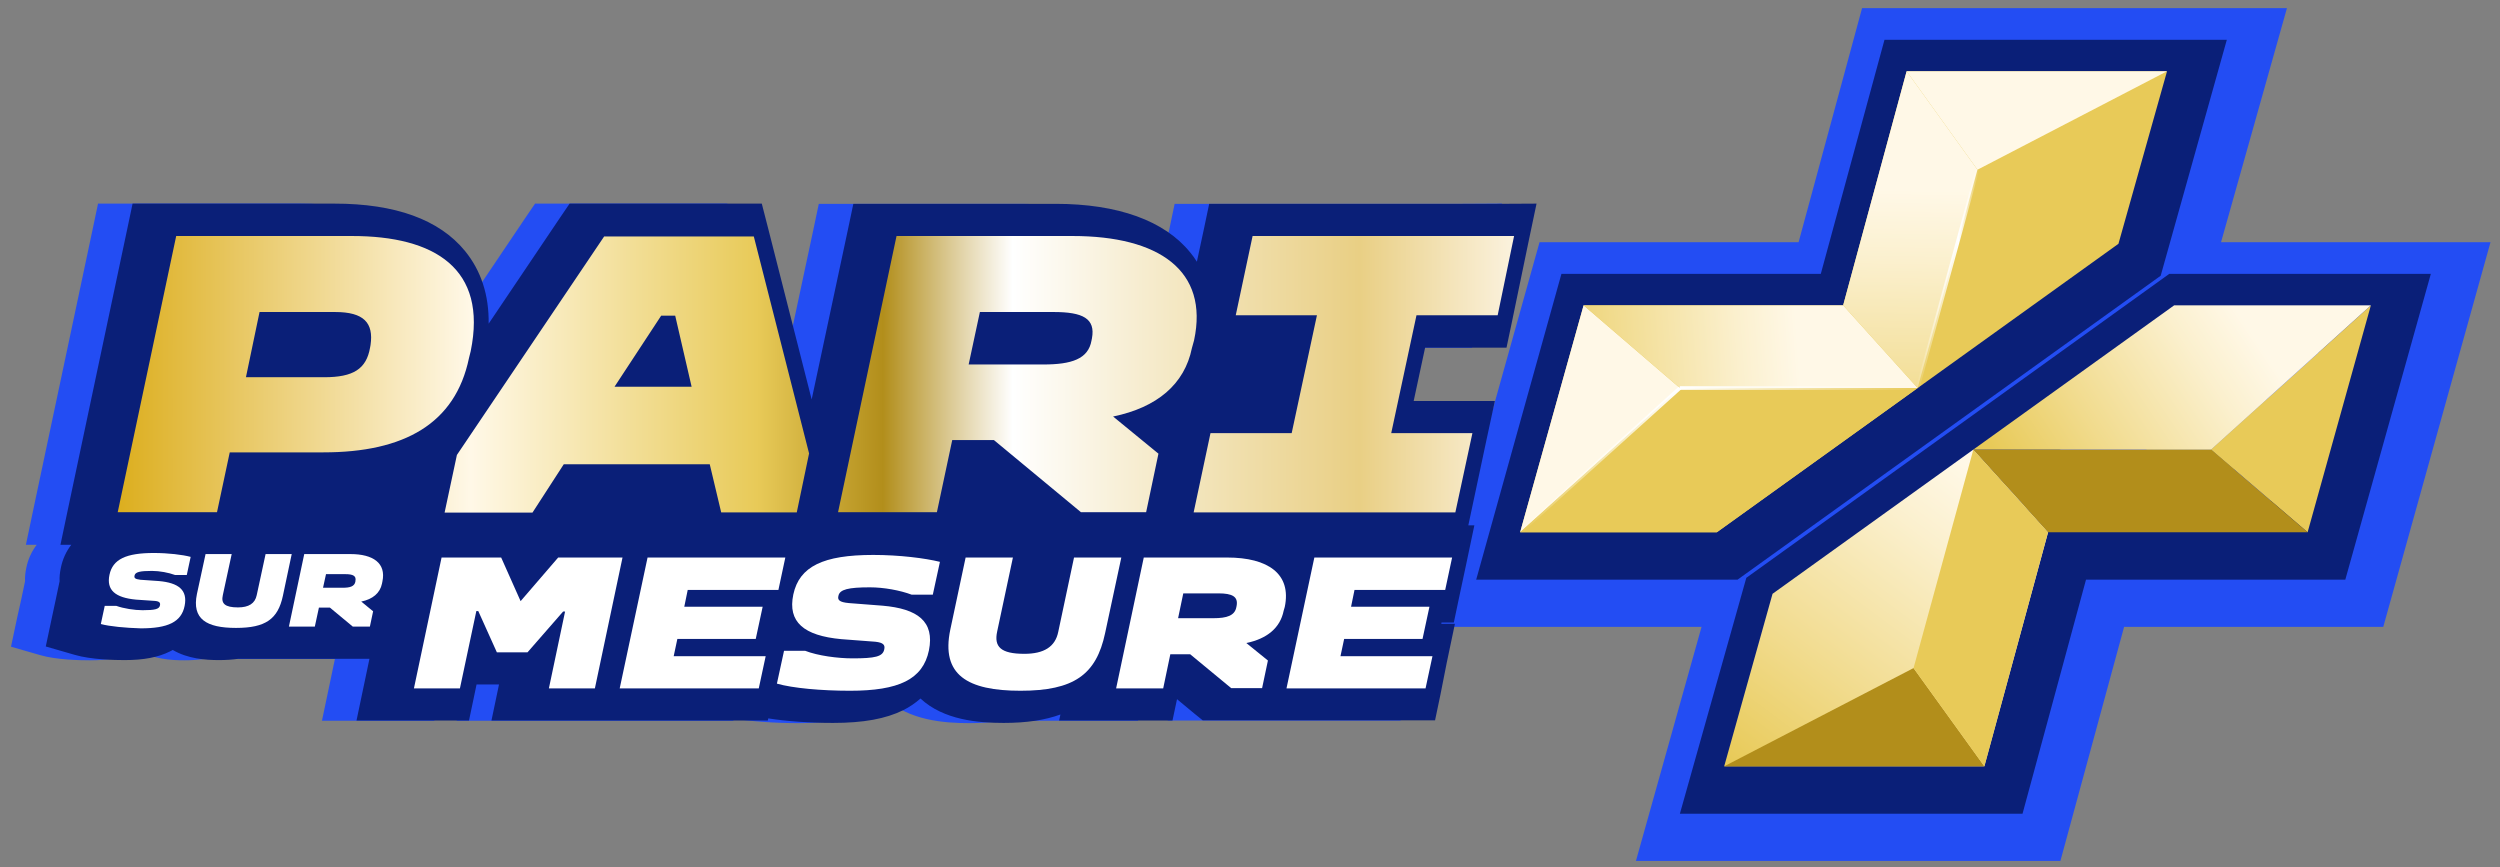 <?xml version="1.0" encoding="utf-8"?>
<!-- Generator: Adobe Illustrator 28.3.0, SVG Export Plug-In . SVG Version: 6.00 Build 0)  -->
<svg version="1.1" id="Calque_1" xmlns="http://www.w3.org/2000/svg" xmlns:xlink="http://www.w3.org/1999/xlink" x="0px" y="0px"
	 viewBox="0 0 1157.8 401.6" style="enable-background:new 0 0 1157.8 401.6;" xml:space="preserve">
<rect x="0" y="0" width="1157.8" height="401.6" fill="#808080" stroke="none"/>
<style type="text/css">
	.st0{display:none;}
	.st1{display:inline;}
	.st2{fill:none;stroke:#234DF3;stroke-width:73.049;}
	.st3{fill:none;stroke:#0A1F78;stroke-width:36.525;}
	.st4{fill:#CDA564;}
	.st5{fill:#FFFFFF;}
	.st6{fill:url(#SVGID_1_);}
	.st7{fill:url(#SVGID_00000003820593939301318280000009147458433470224057_);}
	.st8{fill:url(#SVGID_00000183935875508469898860000014394721446972295843_);}
	.st9{fill:url(#SVGID_00000132808456651690355710000012580604971387630515_);}
	.st10{fill:url(#SVGID_00000171699318869006283450000011122157364111436459_);}
	.st11{fill:url(#SVGID_00000002367788614420164660000011741980891019629456_);}
	
		.st12{fill:none;stroke:url(#SVGID_00000005958593039264396940000006353256891676242098_);stroke-width:1.685;stroke-miterlimit:10;}
	
		.st13{fill:none;stroke:url(#SVGID_00000115505100716043607260000009810059515550186167_);stroke-width:1.685;stroke-miterlimit:10;}
	
		.st14{fill:none;stroke:url(#SVGID_00000164513177007598184670000014043462586560641706_);stroke-width:1.685;stroke-miterlimit:10;}
	.st15{display:inline;fill:#234DF3;}
	.st16{display:inline;fill:#0A1F78;}
	.st17{fill:url(#SVGID_00000118376531588126146730000006369073575592009353_);}
	.st18{display:none;fill:#000F55;}
	.st19{fill:url(#SVGID_00000003811957696034397070000005433974350218524064_);}
	.st20{fill:url(#SVGID_00000074406934592928331820000000329359008628386492_);}
	.st21{fill:url(#SVGID_00000060710189193040251250000009309574432317795200_);}
	.st22{fill:url(#SVGID_00000118361694339616671500000007659349895857477249_);}
	.st23{fill:url(#SVGID_00000148653073265378484860000013043358338577134479_);}
	.st24{fill:url(#SVGID_00000073685082566931735130000010883310003193062285_);}
	
		.st25{fill:none;stroke:url(#SVGID_00000176729679410370165250000002489948254301177767_);stroke-width:1.685;stroke-miterlimit:10;}
	
		.st26{fill:none;stroke:url(#SVGID_00000078736465899618203420000007865487045778397875_);stroke-width:1.685;stroke-miterlimit:10;}
	
		.st27{fill:none;stroke:url(#SVGID_00000179613981311333383200000016551891194444694657_);stroke-width:1.685;stroke-miterlimit:10;}
	.st28{fill:url(#SVGID_00000160878873541570980950000007409105803704652696_);}
	.st29{fill:#E8CA58;}
	.st30{fill:#FFF8E7;}
	.st31{fill:url(#SVGID_00000047760258233697834940000011815652358927604631_);}
	.st32{fill:url(#SVGID_00000176739768278647949090000006486341857920487318_);}
	.st33{fill:url(#SVGID_00000046323490132729129780000001744210141623863452_);}
	.st34{fill:#B28E1B;}
	.st35{fill:url(#SVGID_00000123430711234975391870000012794990980166961583_);}
	
		.st36{fill:none;stroke:url(#SVGID_00000067953056400712385450000012283701055582865067_);stroke-width:1.685;stroke-miterlimit:10;}
	
		.st37{fill:none;stroke:url(#SVGID_00000126291109114053357450000010874931728311529095_);stroke-width:1.685;stroke-miterlimit:10;}
	
		.st38{fill:none;stroke:url(#SVGID_00000084525233456818320210000008487832596463785403_);stroke-width:1.685;stroke-miterlimit:10;}
	.st39{fill:#234DF3;}
	.st40{fill:#0A1F78;}
	.st41{fill:url(#SVGID_00000133507742478568774220000002335592336720479122_);}
	.st42{fill:none;stroke:#002DAA;stroke-width:36.525;}
	.st43{fill:url(#SVGID_00000049923778982147868040000011682991233888470947_);}
	.st44{fill:url(#SVGID_00000005965233272894159100000008852574829693927340_);}
	.st45{fill:url(#SVGID_00000085933416551733765000000007550163005962476688_);}
	.st46{fill:url(#SVGID_00000003097144537250819690000015596142453306420618_);}
	.st47{fill:url(#SVGID_00000091721407669762820630000010712309881908588193_);}
	.st48{fill:url(#SVGID_00000076566903956790665220000005733731282390874261_);}
	
		.st49{fill:none;stroke:url(#SVGID_00000013185977645119283590000009417640848659157638_);stroke-width:1.685;stroke-miterlimit:10;}
	
		.st50{fill:none;stroke:url(#SVGID_00000031206439674651109770000004364048940166611607_);stroke-width:1.685;stroke-miterlimit:10;}
	
		.st51{fill:none;stroke:url(#SVGID_00000160190485447672390090000012401450352828711595_);stroke-width:1.685;stroke-miterlimit:10;}
	.st52{fill:url(#SVGID_00000080899940560739645450000016149557391105492622_);}
</style>
<g id="Calque_1_00000144328487180703879460000000583646538800881829_">
	<g class="st0">
		<g class="st1">
			<g>
				<g>
					<polygon class="st2" points="1007.9,-709.9 887.4,-709.9 857.9,-601.5 737.7,-601.5 708.4,-496.4 799.5,-496.4 985.5,-630 
											"/>
					<polygon class="st2" points="1011.2,-601.5 918.3,-534.7 918.3,-534.7 825.3,-467.9 802.8,-388 923.4,-388 952.8,-496.4 
						1073,-496.4 1102.4,-601.5 					"/>
				</g>
				<g>
					<polygon class="st3" points="1004.3,-713.5 883.7,-713.5 854.3,-605.1 734.1,-605.1 704.7,-500.1 795.9,-500.1 981.8,-633.7 
											"/>
					<polygon class="st3" points="1007.6,-605.1 914.6,-538.3 914.6,-538.3 821.6,-471.5 799.2,-391.6 919.7,-391.6 949.2,-500 
						1069.4,-500 1098.7,-605.1 					"/>
				</g>
			</g>
			<g>
				<g>
					<polygon class="st4" points="978.2,-637.3 1000.6,-717.2 880.1,-717.2 850.6,-608.8 730.4,-608.8 701.1,-503.7 792.2,-503.7 
											"/>
					<polygon class="st5" points="880.1,-717.2 912.8,-671.6 1000.6,-717.2 					"/>
					<polygon class="st5" points="701.1,-503.7 775.1,-570.5 730.4,-608.8 					"/>
					
						<linearGradient id="SVGID_1_" gradientUnits="userSpaceOnUse" x1="701.04" y1="969.408" x2="829.733" y2="978.761" gradientTransform="matrix(1 0 0 -1 0 387.525)">
						<stop  offset="0" style="stop-color:#CDA564"/>
						<stop  offset="0.286" style="stop-color:#DBBD8D"/>
						<stop  offset="0.77" style="stop-color:#F0E3CE"/>
						<stop  offset="0.999" style="stop-color:#F9F2E7"/>
					</linearGradient>
					<polygon class="st6" points="775.1,-570.5 730.4,-608.8 850.6,-608.8 885.2,-570.5 					"/>
					<polygon class="st4" points="701.1,-503.7 792.2,-503.7 885.2,-570.5 775.1,-570.5 					"/>
					
						<linearGradient id="SVGID_00000010992599038386314100000008337106405888146620_" gradientUnits="userSpaceOnUse" x1="879.353" y1="895.711" x2="882.13" y2="1049.849" gradientTransform="matrix(1 0 0 -1 0 387.525)">
						<stop  offset="0" style="stop-color:#CDA564"/>
						<stop  offset="0.286" style="stop-color:#DBBD8D"/>
						<stop  offset="0.77" style="stop-color:#F0E3CE"/>
						<stop  offset="0.999" style="stop-color:#F9F2E7"/>
					</linearGradient>
					<polygon style="fill:url(#SVGID_00000010992599038386314100000008337106405888146620_);" points="885.2,-570.5 850.6,-608.8 
						880.1,-717.2 912.8,-671.6 					"/>
				</g>
				<g>
					
						<linearGradient id="SVGID_00000132795858884642141770000015191984414192100749_" gradientUnits="userSpaceOnUse" x1="824.118" y1="765.013" x2="929.385" y2="906.709" gradientTransform="matrix(1 0 0 -1 0 387.525)">
						<stop  offset="0" style="stop-color:#CDA564"/>
						<stop  offset="0.286" style="stop-color:#DBBD8D"/>
						<stop  offset="0.77" style="stop-color:#F0E3CE"/>
						<stop  offset="0.999" style="stop-color:#F9F2E7"/>
					</linearGradient>
					<polygon style="fill:url(#SVGID_00000132795858884642141770000015191984414192100749_);" points="818,-475.2 795.5,-395.3 
						916.1,-395.3 945.5,-503.7 911,-542 					"/>
					
						<linearGradient id="SVGID_00000014593375366997478700000008913463657144740028_" gradientUnits="userSpaceOnUse" x1="795.502" y1="805.593" x2="916.072" y2="805.593" gradientTransform="matrix(1 0 0 -1 0 387.525)">
						<stop  offset="0" style="stop-color:#A37E46"/>
						<stop  offset="0.999" style="stop-color:#89642C"/>
					</linearGradient>
					<polygon style="fill:url(#SVGID_00000014593375366997478700000008913463657144740028_);" points="916.1,-395.3 883.3,-440.8 
						795.5,-395.3 					"/>
					<polygon class="st4" points="1095.1,-608.8 1021.1,-542 1065.7,-503.7 					"/>
					
						<linearGradient id="SVGID_00000011721945304314549840000011566853488710542755_" gradientUnits="userSpaceOnUse" x1="910.952" y1="910.358" x2="1065.702" y2="910.358" gradientTransform="matrix(1 0 0 -1 0 387.525)">
						<stop  offset="0" style="stop-color:#A37E46"/>
						<stop  offset="0.999" style="stop-color:#89642C"/>
					</linearGradient>
					<polygon style="fill:url(#SVGID_00000011721945304314549840000011566853488710542755_);" points="1021.1,-542 1065.7,-503.7 
						945.5,-503.7 911,-542 					"/>
					
						<linearGradient id="SVGID_00000069379535375786476320000005629877092859448468_" gradientUnits="userSpaceOnUse" x1="932.99" y1="910.033" x2="1041.159" y2="981.944" gradientTransform="matrix(1 0 0 -1 0 387.525)">
						<stop  offset="0" style="stop-color:#CDA564"/>
						<stop  offset="0.286" style="stop-color:#DBBD8D"/>
						<stop  offset="0.77" style="stop-color:#F0E3CE"/>
						<stop  offset="0.999" style="stop-color:#F9F2E7"/>
					</linearGradient>
					<polygon style="fill:url(#SVGID_00000069379535375786476320000005629877092859448468_);" points="1095.1,-608.8 1003.9,-608.8 
						911,-542 1021.1,-542 					"/>
					<polygon class="st4" points="911,-542 945.5,-503.7 916.1,-395.3 883.3,-440.8 					"/>
				</g>
			</g>
			
				<linearGradient id="SVGID_00000170240024915168320420000003877031846238953357_" gradientUnits="userSpaceOnUse" x1="884.369" y1="1008.598" x2="913.654" y2="1008.598" gradientTransform="matrix(1 0 0 -1 0 387.525)">
				<stop  offset="0" style="stop-color:#FFFFFF;stop-opacity:0"/>
				<stop  offset="0.672" style="stop-color:#FFFFFF"/>
				<stop  offset="1" style="stop-color:#FFFFFF;stop-opacity:0"/>
			</linearGradient>
			
				<line style="fill:none;stroke:url(#SVGID_00000170240024915168320420000003877031846238953357_);stroke-width:1.685;stroke-miterlimit:10;" x1="912.8" y1="-671.6" x2="885.2" y2="-570.5"/>
			
				<linearGradient id="SVGID_00000152224240771151357680000009154462897886382244_" gradientUnits="userSpaceOnUse" x1="700.487" y1="924.633" x2="775.626" y2="924.633" gradientTransform="matrix(1 0 0 -1 0 387.525)">
				<stop  offset="0" style="stop-color:#FFFFFF;stop-opacity:0"/>
				<stop  offset="1" style="stop-color:#FFFFFF"/>
			</linearGradient>
			
				<line style="fill:none;stroke:url(#SVGID_00000152224240771151357680000009154462897886382244_);stroke-width:1.685;stroke-miterlimit:10;" x1="701.1" y1="-503.7" x2="775.1" y2="-570.5"/>
			
				<linearGradient id="SVGID_00000034791131248447312200000003459034245783919014_" gradientUnits="userSpaceOnUse" x1="775.062" y1="958.033" x2="885.182" y2="958.033" gradientTransform="matrix(1 0 0 -1 0 387.525)">
				<stop  offset="0" style="stop-color:#FFFFFF"/>
				<stop  offset="1" style="stop-color:#FFFFFF;stop-opacity:0"/>
			</linearGradient>
			
				<line style="fill:none;stroke:url(#SVGID_00000034791131248447312200000003459034245783919014_);stroke-width:1.685;stroke-miterlimit:10;" x1="775.1" y1="-570.5" x2="885.2" y2="-570.5"/>
		</g>
		<path class="st15" d="M674.2-655.9H553.1H541l-2.5,11.9l-3.2,14.9c-1-1.6-2-3-3.1-4.3c-11.9-14.7-33.5-22.5-62.3-22.5h-81.5h-12.2
			l-2.5,11.9l-16.7,78.8l-20.2-79.4l-2.9-11.3h-11.7h-69.3h-8l-4.5,6.6l-33,49c0.2-13.2-3.5-24.5-10.9-33.6
			c-11.9-14.6-32.3-22-60.5-22H54.6H42.5L40-644L12.8-516L9-497.9h5.1c-2.3,3-4,6.6-4.8,10.6l0,0l0,0c-0.5,2.3-0.7,4.4-0.6,6.3
			l-1.7,8.1l-1.8,8.4l-2.9,13.7l13.5,3.9c7.5,2.2,18.5,2.4,23,2.4c8.9,0,15.6-1.3,21-4c0.5-0.2,0.9-0.5,1.3-0.7
			c6.9,4.1,15.2,4.7,21.4,4.7c3.2,0,6.2-0.2,9-0.6h15.5h12.1h12.2h5.3h7.9h7.9l-2.2,10.5l-3.8,18.1h18.5H186h12.1l2.5-11.9l1-4.8
			h1.2h9.2l-3.5,16.7h18.5h14.5h6.8h11.7h0.5h63.9h12.2l0.2-1c8.2,1.3,18.7,2.1,30,2.1c14.1,0,24.4-1.9,32.5-5.9
			c3-1.5,5.6-3.3,8-5.4c10.7,10,26.8,11.3,38.5,11.3c10.6,0,19.2-1.3,26.3-3.9l-0.6,2.8H490h21.8h12.2l2.1-9.9l7.7,6.4l4.2,3.5h5.4
			h7.1h7.2h11.3h0.9h63.5h12.2l2.5-11.9l3.2-14.9l3.8-18.1h-6.3l0.1-0.6h5.7l2.5-11.9l3.2-15L664-507h-2.8l0.6-2.8l7.8-36.7
			l3.9-18.1h-18.5h-19.1l5.2-24.6h25.5h12.2l2.5-11.9l7.6-36.7l3.8-18.1L674.2-655.9L674.2-655.9z"/>
		<path class="st16" d="M690.2-655.9H569.1H557l-2.5,11.9l-3.2,14.9c-1-1.6-2-3-3.1-4.3c-11.9-14.7-33.5-22.5-62.3-22.5h-81.5h-12.2
			l-2.5,11.9l-16.7,78.8l-20.2-79.4l-2.9-11.3h-11.7h-69.3h-8l-4.5,6.6l-33,49c0.2-13.2-3.5-24.5-10.9-33.6
			c-11.9-14.6-32.3-22-60.5-22H70.6H58.5L56-644L28.8-516L25-497.9h5.1c-2.3,3-4,6.6-4.8,10.6l0,0l0,0c-0.5,2.3-0.7,4.4-0.6,6.3
			l-1.7,8.1l-1.8,8.4l-2.9,13.7l13.5,3.9c7.5,2.2,18.5,2.4,23,2.4c8.9,0,15.6-1.3,21-4c0.5-0.2,0.9-0.5,1.3-0.7
			c6.9,4.1,15.2,4.7,21.4,4.7c3.2,0,6.2-0.2,9-0.6h15.5h12.1h12.2h5.3h7.9h7.9l-2.2,10.5l-3.8,18.1h18.5H202h12.2l2.5-11.9l1-4.8
			h1.2h9.2l-3.5,16.7h18.5h14.5h6.8h11.7h0.5h63.9h12.2l0.2-1c8.2,1.3,18.7,2.1,30,2.1c14.1,0,24.4-1.9,32.5-5.9
			c3-1.5,5.6-3.3,8-5.4c10.7,10,26.8,11.3,38.5,11.3c10.6,0,19.2-1.3,26.3-3.9l-0.6,2.8H506h21.8h12.2l2.1-9.9l7.7,6.4l4.2,3.5h5.4
			h7.1h7.2h11.3h0.9h63.5h12.2l2.5-11.9l3.2-14.9l3.8-18.1h-6.3l0.1-0.6h5.7l2.5-11.9l3.2-15L680-507h-2.8l0.6-2.8l7.8-36.7
			l3.9-18.1h-18.5h-19.1l5.2-24.6h25.5h12.2l2.5-11.9l7.6-36.7l3.8-18.1L690.2-655.9L690.2-655.9z"/>
		<g class="st1">
			<g>
				<path class="st5" d="M43.7-461.3l1.8-8.4H51c3.3,1.2,8.4,2,12.1,2c5.8,0,7.8-0.5,8.1-2.3c0.2-1.1-0.2-1.8-2.3-2l-8.8-0.6
					c-9.6-0.9-13.8-4.4-12.3-11.5c1.5-7.2,7.7-10.1,20.5-10.1c6.8,0,13.3,0.8,17.1,1.8l-1.8,8.4h-5.4c-3-1.1-7.2-1.9-10.7-1.9
					c-5.6,0-7.8,0.5-8.1,2.2c-0.2,1,0.1,1.6,2.7,1.9l8.6,0.6c9,0.8,13.4,4.1,11.9,11.5c-1.5,7.5-7.8,10.4-20.3,10.4
					C55.1-459.4,47.8-460.1,43.7-461.3z"/>
				<path class="st5" d="M88.3-475.1l4-18.5h12.1l-4.1,19c-0.9,3.9,0.9,5.7,7,5.7c5,0,7.9-1.8,8.7-5.7l4.1-19h12.1l-4.2,19.4
					c-2.3,10.7-8,14.8-21.7,14.8C92.7-459.4,85.8-463.5,88.3-475.1z"/>
				<path class="st5" d="M130.8-460l7.1-33.6h21.4c10.5,0,16.6,4.2,14.8,12.7l-0.2,1c-0.9,4.4-4.3,7.2-9.6,8.3l5.5,4.5l-1.5,7.1
					h-7.9l-10.6-8.8h-5.1l-1.9,8.8L130.8-460L130.8-460z M148.1-484.4l-1.4,6.4h9.1c3.4,0,5.5-0.6,5.9-2.9l0-0.2
					c0.5-2.4-1.1-3.2-4.7-3.2H148.1z"/>
				<path class="st5" d="M218.6-467.2h-0.9l-7.6,35.8h-21.3l12.8-60.6h27.6l9,20.2l17.4-20.2h29.8l-12.8,60.6h-21.3l7.5-35.6h-0.9
					l-16.5,18.9H227L218.6-467.2z"/>
				<path class="st5" d="M296.9-492h63.8l-3.2,15h-42l-1.6,7.8h36.3l-3.2,14.9h-36.3l-1.7,8h42.6l-3.2,14.9h-64.4L296.9-492z"/>
				<path class="st5" d="M356.9-433.6l3.3-15.2h9.8c5.9,2.3,15.1,3.5,21.9,3.5c10.5,0,14-0.8,14.7-4.1c0.5-2.1-0.4-3.2-4.1-3.6
					l-15.8-1.2c-17.3-1.6-24.9-7.9-22.2-20.7c2.8-13,13.9-18.3,37-18.3c12.2,0,24,1.5,30.9,3.2l-3.3,15.2h-9.8
					c-5.3-2-12.9-3.4-19.3-3.4c-10.1,0-14,1-14.6,3.9c-0.5,1.9,0.3,3,4.9,3.4l15.5,1.2c16.3,1.4,24.2,7.3,21.5,20.7
					c-2.8,13.5-14,18.7-36.6,18.7C377.4-430.3,364.1-431.5,356.9-433.6z"/>
				<path class="st5" d="M437.2-458.6l7.1-33.4h21.9l-7.3,34.3c-1.5,7,1.6,10.3,12.6,10.3c9,0,14.3-3.2,15.7-10.2l7.3-34.4h21.9
					l-7.5,35c-4.1,19.3-14.5,26.7-39.2,26.7C445.1-430.3,432.8-437.6,437.2-458.6z"/>
				<path class="st5" d="M513.9-431.4l12.8-60.6h38.6c19,0,29.9,7.6,26.7,22.9l-0.5,1.7c-1.6,8-7.7,13-17.3,15l10,8.1l-2.7,12.8
					h-14.3l-19.1-15.8h-9.1l-3.3,15.8L513.9-431.4L513.9-431.4z M545.1-475.4l-2.4,11.5H559c6.2,0,9.9-1.2,10.6-5.2l0.1-0.5
					c0.8-4.3-2-5.8-8.4-5.8L545.1-475.4L545.1-475.4z"/>
				<path class="st5" d="M605.7-492h63.8l-3.2,15h-42l-1.6,7.8H659l-3.2,14.9h-36.3l-1.7,8h42.6l-3.2,14.9h-64.4L605.7-492z"/>
			</g>
			
				<linearGradient id="SVGID_00000041981018654179652440000012209066671596433563_" gradientUnits="userSpaceOnUse" x1="51.502" y1="964.398" x2="698.212" y2="964.398" gradientTransform="matrix(1 0 0 -1 0 387.525)">
				<stop  offset="0.158" style="stop-color:#CDA564"/>
				<stop  offset="0.325" style="stop-color:#D0A969"/>
				<stop  offset="0.518" style="stop-color:#D8B377"/>
				<stop  offset="0.724" style="stop-color:#E6C58E"/>
				<stop  offset="0.937" style="stop-color:#F9DEAE"/>
				<stop  offset="1" style="stop-color:#FFE6B9"/>
			</linearGradient>
			<path style="fill:url(#SVGID_00000041981018654179652440000012209066671596433563_);" d="M51.5-512.9l27.1-128H160
				c38.4,0,62.8,15.1,55,53.3l-0.8,3.2c-6.3,30.4-30,43.7-67.4,43.7h-43.4l-5.9,27.7H51.5z M117.2-605.7l-6.3,30.2h36.3
				c13.4,0,19.5-3.8,21.2-13.8l0.2-1.1c1.5-10.3-3.1-15.3-16.4-15.3H117.2z M325.8-535.2h-67.6l-14.5,22.3H203l5.7-26.7l68.2-101.2
				h69.3l25.6,100.6l-5.7,27.3h-35L325.8-535.2z M317.4-571.1l-7.6-32.8h-6.5l-21.6,32.8H317.4z M385.2-512.9l27.1-128h81.5
				c40.1,0,63.2,16,56.3,48.3l-1,3.6c-3.4,16.8-16.2,27.5-36.5,31.7l21,17.2l-5.7,27.1h-30.2l-40.3-33.4h-19.3l-7.1,33.4H385.2
				L385.2-512.9z M450.9-605.7l-5.2,24.3h34.6c13,0,20.8-2.5,22.3-11.1l0.2-1c1.7-9.2-4.2-12.2-17.8-12.2L450.9-605.7L450.9-605.7z
				 M671.1-512.9H549.8l7.8-36.7h37.6l11.7-54.6h-37.6l7.8-36.7h121.1l-7.6,36.7h-37.6l-11.7,54.6h37.6L671.1-512.9z"/>
		</g>
	</g>
	<rect x="-311.4" y="-181.2" class="st18" width="1720" height="750"/>
	<g class="st0">
		<g class="st1">
			<g>
				<g>
					<polygon class="st2" points="1007.9,40.1 887.4,40.1 857.9,148.5 737.7,148.5 708.4,253.6 799.5,253.6 985.5,120 					"/>
					<polygon class="st2" points="1011.2,148.5 918.3,215.3 918.3,215.3 825.3,282.1 802.8,362 923.4,362 952.8,253.6 1073,253.6 
						1102.4,148.5 					"/>
				</g>
				<g>
					<polygon class="st3" points="1004.3,36.5 883.7,36.5 854.3,144.9 734.1,144.9 704.7,249.9 795.9,249.9 981.8,116.3 					"/>
					<polygon class="st3" points="1007.6,144.9 914.6,211.7 914.6,211.7 821.6,278.5 799.2,358.4 919.7,358.4 949.2,250 1069.4,250 
						1098.7,144.9 					"/>
				</g>
			</g>
			<g>
				<g>
					<polygon class="st4" points="978.2,112.7 1000.6,32.8 880.1,32.8 850.6,141.2 730.4,141.2 701.1,246.3 792.2,246.3 					"/>
					<polygon class="st5" points="880.1,32.8 912.8,78.4 1000.6,32.8 					"/>
					<polygon class="st5" points="701.1,246.3 775.1,179.5 730.4,141.2 					"/>
					
						<linearGradient id="SVGID_00000054231576949528550570000007118839334891476897_" gradientUnits="userSpaceOnUse" x1="701.04" y1="219.408" x2="829.733" y2="228.761" gradientTransform="matrix(1 0 0 -1 0 387.525)">
						<stop  offset="0" style="stop-color:#CDA564"/>
						<stop  offset="0.286" style="stop-color:#DBBD8D"/>
						<stop  offset="0.77" style="stop-color:#F0E3CE"/>
						<stop  offset="0.999" style="stop-color:#F9F2E7"/>
					</linearGradient>
					<polygon style="fill:url(#SVGID_00000054231576949528550570000007118839334891476897_);" points="775.1,179.5 730.4,141.2 
						850.6,141.2 885.2,179.5 					"/>
					<polygon class="st4" points="701.1,246.3 792.2,246.3 885.2,179.5 775.1,179.5 					"/>
					
						<linearGradient id="SVGID_00000021817183528132054760000012808695622394385577_" gradientUnits="userSpaceOnUse" x1="879.353" y1="145.71" x2="882.13" y2="299.849" gradientTransform="matrix(1 0 0 -1 0 387.525)">
						<stop  offset="0" style="stop-color:#CDA564"/>
						<stop  offset="0.286" style="stop-color:#DBBD8D"/>
						<stop  offset="0.77" style="stop-color:#F0E3CE"/>
						<stop  offset="0.999" style="stop-color:#F9F2E7"/>
					</linearGradient>
					<polygon style="fill:url(#SVGID_00000021817183528132054760000012808695622394385577_);" points="885.2,179.5 850.6,141.2 
						880.1,32.8 912.8,78.4 					"/>
				</g>
				<g>
					
						<linearGradient id="SVGID_00000037678356448918276710000001413183509597760407_" gradientUnits="userSpaceOnUse" x1="824.118" y1="15.013" x2="929.385" y2="156.709" gradientTransform="matrix(1 0 0 -1 0 387.525)">
						<stop  offset="0" style="stop-color:#CDA564"/>
						<stop  offset="0.286" style="stop-color:#DBBD8D"/>
						<stop  offset="0.77" style="stop-color:#F0E3CE"/>
						<stop  offset="0.999" style="stop-color:#F9F2E7"/>
					</linearGradient>
					<polygon style="fill:url(#SVGID_00000037678356448918276710000001413183509597760407_);" points="818,274.8 795.5,354.7 
						916.1,354.7 945.5,246.3 911,208 					"/>
					
						<linearGradient id="SVGID_00000047026216179572761770000002833217456160811447_" gradientUnits="userSpaceOnUse" x1="795.502" y1="55.593" x2="916.072" y2="55.593" gradientTransform="matrix(1 0 0 -1 0 387.525)">
						<stop  offset="0" style="stop-color:#A37E46"/>
						<stop  offset="0.999" style="stop-color:#89642C"/>
					</linearGradient>
					<polygon style="fill:url(#SVGID_00000047026216179572761770000002833217456160811447_);" points="916.1,354.7 883.3,309.2 
						795.5,354.7 					"/>
					<polygon class="st4" points="1095.1,141.2 1021.1,208 1065.7,246.3 					"/>
					
						<linearGradient id="SVGID_00000080907825327049683470000002217731868587334041_" gradientUnits="userSpaceOnUse" x1="910.952" y1="160.358" x2="1065.702" y2="160.358" gradientTransform="matrix(1 0 0 -1 0 387.525)">
						<stop  offset="0" style="stop-color:#A37E46"/>
						<stop  offset="0.999" style="stop-color:#89642C"/>
					</linearGradient>
					<polygon style="fill:url(#SVGID_00000080907825327049683470000002217731868587334041_);" points="1021.1,208 1065.7,246.3 
						945.5,246.3 911,208 					"/>
					
						<linearGradient id="SVGID_00000135679424605763632900000000661431751278825620_" gradientUnits="userSpaceOnUse" x1="932.99" y1="160.033" x2="1041.159" y2="231.944" gradientTransform="matrix(1 0 0 -1 0 387.525)">
						<stop  offset="0" style="stop-color:#CDA564"/>
						<stop  offset="0.286" style="stop-color:#DBBD8D"/>
						<stop  offset="0.77" style="stop-color:#F0E3CE"/>
						<stop  offset="0.999" style="stop-color:#F9F2E7"/>
					</linearGradient>
					<polygon style="fill:url(#SVGID_00000135679424605763632900000000661431751278825620_);" points="1095.1,141.2 1003.9,141.2 
						911,208 1021.1,208 					"/>
					<polygon class="st4" points="911,208 945.5,246.3 916.1,354.7 883.3,309.2 					"/>
				</g>
			</g>
			
				<linearGradient id="SVGID_00000001648774420964737730000013192054160074168204_" gradientUnits="userSpaceOnUse" x1="884.369" y1="258.598" x2="913.654" y2="258.598" gradientTransform="matrix(1 0 0 -1 0 387.525)">
				<stop  offset="0" style="stop-color:#FFFFFF;stop-opacity:0"/>
				<stop  offset="0.672" style="stop-color:#FFFFFF"/>
				<stop  offset="1" style="stop-color:#FFFFFF;stop-opacity:0"/>
			</linearGradient>
			
				<line style="fill:none;stroke:url(#SVGID_00000001648774420964737730000013192054160074168204_);stroke-width:1.685;stroke-miterlimit:10;" x1="912.8" y1="78.4" x2="885.2" y2="179.5"/>
			
				<linearGradient id="SVGID_00000036231743220132293360000018127506745115717791_" gradientUnits="userSpaceOnUse" x1="700.487" y1="174.633" x2="775.626" y2="174.633" gradientTransform="matrix(1 0 0 -1 0 387.525)">
				<stop  offset="0" style="stop-color:#FFFFFF;stop-opacity:0"/>
				<stop  offset="1" style="stop-color:#FFFFFF"/>
			</linearGradient>
			
				<line style="fill:none;stroke:url(#SVGID_00000036231743220132293360000018127506745115717791_);stroke-width:1.685;stroke-miterlimit:10;" x1="701.1" y1="246.3" x2="775.1" y2="179.5"/>
			
				<linearGradient id="SVGID_00000085234412217827643310000016216122821155594640_" gradientUnits="userSpaceOnUse" x1="775.062" y1="208.033" x2="885.182" y2="208.033" gradientTransform="matrix(1 0 0 -1 0 387.525)">
				<stop  offset="0" style="stop-color:#FFFFFF"/>
				<stop  offset="1" style="stop-color:#FFFFFF;stop-opacity:0"/>
			</linearGradient>
			
				<line style="fill:none;stroke:url(#SVGID_00000085234412217827643310000016216122821155594640_);stroke-width:1.685;stroke-miterlimit:10;" x1="775.1" y1="179.5" x2="885.2" y2="179.5"/>
		</g>
		<path class="st15" d="M674.2,94.1H553.1H541l-2.5,11.9l-3.2,14.9c-1-1.6-2-3-3.1-4.3c-11.9-14.7-33.5-22.5-62.3-22.5h-81.5h-12.2
			l-2.5,11.9l-16.7,78.8l-20.2-79.4l-2.9-11.3h-11.7h-69.3h-8l-4.5,6.6l-33,49c0.2-13.2-3.5-24.5-10.9-33.6
			c-11.9-14.6-32.3-22-60.5-22H54.6H42.5L40,106L12.8,234L9,252.1h5.1c-2.3,3-4,6.6-4.8,10.6l0,0l0,0c-0.5,2.3-0.7,4.4-0.6,6.3
			l-1.7,8.1l-1.8,8.4l-2.9,13.7l13.5,3.9c7.5,2.2,18.5,2.4,23,2.4c8.9,0,15.6-1.3,21-4c0.5-0.2,0.9-0.5,1.3-0.7
			c6.9,4.1,15.2,4.7,21.4,4.7c3.2,0,6.2-0.2,9-0.6h15.5h12.1h12.2h5.3h7.9h7.9l-2.2,10.5l-3.8,18.1h18.5H186h12.1l2.5-11.9l1-4.8
			h1.2h9.2l-3.5,16.7h18.5h14.5h6.8h11.7h0.5h63.9h12.2l0.2-1c8.2,1.3,18.7,2.1,30,2.1c14.1,0,24.4-1.9,32.5-5.9
			c3-1.5,5.6-3.3,8-5.4c10.7,10,26.8,11.3,38.5,11.3c10.6,0,19.2-1.3,26.3-3.9l-0.6,2.8H490h21.8h12.2l2.1-9.9l7.7,6.4l4.2,3.4h5.4
			h7.1h7.2h11.3h0.9h63.5h12.2l2.5-11.9l3.2-14.9l3.8-18.1h-6.3l0.1-0.6h5.7l2.5-11.9l3.2-15L664,243h-2.8l0.6-2.8l7.8-36.7
			l3.9-18.1h-18.5h-19.1l5.2-24.6h25.5h12.2l2.5-11.9l7.6-36.7l3.8-18.1L674.2,94.1L674.2,94.1z"/>
		<path class="st16" d="M690.2,94.1H569.1H557l-2.5,11.9l-3.2,14.9c-1-1.6-2-3-3.1-4.3c-11.9-14.7-33.5-22.5-62.3-22.5h-81.5h-12.2
			l-2.5,11.9l-16.7,78.8l-20.2-79.4l-2.9-11.3h-11.7h-69.3h-8l-4.5,6.6l-33,49c0.2-13.2-3.5-24.5-10.9-33.6
			c-11.9-14.6-32.3-22-60.5-22H70.6H58.5L56,106L28.8,234L25,252.1h5.1c-2.3,3-4,6.6-4.8,10.6l0,0l0,0c-0.5,2.3-0.7,4.4-0.6,6.3
			l-1.7,8.1l-1.8,8.4l-2.9,13.7l13.5,3.9c7.5,2.2,18.5,2.4,23,2.4c8.9,0,15.6-1.3,21-4c0.5-0.2,0.9-0.5,1.3-0.7
			c6.9,4.1,15.2,4.7,21.4,4.7c3.2,0,6.2-0.2,9-0.6h15.5h12.1h12.2h5.3h7.9h7.9l-2.2,10.5l-3.8,18.1h18.5H202h12.2l2.5-11.9l1-4.8
			h1.2h9.2l-3.5,16.7h18.5h14.5h6.8h11.7h0.5h63.9h12.2l0.2-1c8.2,1.3,18.7,2.1,30,2.1c14.1,0,24.4-1.9,32.5-5.9
			c3-1.5,5.6-3.3,8-5.4c10.7,10,26.8,11.3,38.5,11.3c10.6,0,19.2-1.3,26.3-3.9l-0.6,2.8H506h21.8h12.2l2.1-9.9l7.7,6.4l4.2,3.4h5.4
			h7.1h7.2h11.3h0.9h63.5h12.2l2.5-11.9l3.2-14.9l3.8-18.1h-6.3l0.1-0.6h5.7l2.5-11.9l3.2-15L680,243h-2.8l0.6-2.8l7.8-36.7
			l3.9-18.1h-18.5h-19.1l5.2-24.6h25.5h12.2l2.5-11.9l7.6-36.7l3.8-18.1L690.2,94.1L690.2,94.1z"/>
		<g class="st1">
			<g>
				<path class="st5" d="M43.7,288.7l1.8-8.4H51c3.3,1.2,8.4,2,12.1,2c5.8,0,7.8-0.5,8.1-2.3c0.2-1.1-0.2-1.8-2.3-2l-8.8-0.6
					c-9.6-0.9-13.8-4.4-12.3-11.5c1.5-7.2,7.7-10.1,20.5-10.1c6.8,0,13.3,0.8,17.1,1.8l-1.8,8.4h-5.4c-3-1.1-7.2-1.9-10.7-1.9
					c-5.6,0-7.8,0.5-8.1,2.2c-0.2,1,0.1,1.6,2.7,1.9l8.6,0.6c9,0.8,13.4,4.1,11.9,11.5c-1.5,7.5-7.8,10.4-20.3,10.4
					C55.1,290.6,47.8,289.9,43.7,288.7z"/>
				<path class="st5" d="M88.3,274.9l4-18.5h12.1l-4.1,19c-0.9,3.9,0.9,5.7,7,5.7c5,0,7.9-1.8,8.7-5.7l4.1-19h12.1l-4.2,19.4
					c-2.3,10.7-8,14.8-21.7,14.8C92.7,290.6,85.8,286.5,88.3,274.9z"/>
				<path class="st5" d="M130.8,290l7.1-33.6h21.4c10.5,0,16.6,4.2,14.8,12.7l-0.2,1c-0.9,4.4-4.3,7.2-9.6,8.3l5.5,4.5l-1.5,7.1
					h-7.9l-10.6-8.8h-5.1l-1.9,8.8L130.8,290L130.8,290z M148.1,265.6l-1.4,6.4h9.1c3.4,0,5.5-0.6,5.9-2.9l0-0.2
					c0.5-2.4-1.1-3.2-4.7-3.2H148.1z"/>
				<path class="st5" d="M218.6,282.8h-0.9l-7.6,35.8h-21.3l12.8-60.6h27.6l9,20.2l17.4-20.2h29.8l-12.8,60.6h-21.3l7.5-35.6h-0.9
					l-16.5,18.9H227L218.6,282.8z"/>
				<path class="st5" d="M296.9,258h63.8l-3.2,15h-42l-1.6,7.8h36.3l-3.2,14.9h-36.3l-1.7,8h42.6l-3.2,14.9h-64.4L296.9,258z"/>
				<path class="st5" d="M356.9,316.4l3.3-15.2h9.8c5.9,2.3,15.1,3.5,21.9,3.5c10.5,0,14-0.8,14.7-4.1c0.5-2.1-0.4-3.2-4.1-3.6
					l-15.8-1.2c-17.3-1.6-24.9-7.9-22.2-20.7c2.8-13,13.9-18.3,37-18.3c12.2,0,24,1.5,30.9,3.2l-3.3,15.2h-9.8
					c-5.3-2-12.9-3.4-19.3-3.4c-10.1,0-14,1-14.6,3.9c-0.5,1.9,0.3,3,4.9,3.4l15.5,1.2c16.3,1.4,24.2,7.3,21.5,20.7
					c-2.8,13.5-14,18.7-36.6,18.7C377.4,319.7,364.1,318.5,356.9,316.4z"/>
				<path class="st5" d="M437.2,291.4l7.1-33.4h21.9l-7.3,34.3c-1.5,7,1.6,10.3,12.6,10.3c9,0,14.3-3.2,15.7-10.2l7.3-34.4h21.9
					l-7.5,35c-4.1,19.3-14.5,26.7-39.2,26.7C445.1,319.7,432.8,312.4,437.2,291.4z"/>
				<path class="st5" d="M513.9,318.6l12.8-60.6h38.6c19,0,29.9,7.6,26.7,22.9l-0.5,1.7c-1.6,8-7.7,13-17.3,15l10,8.1l-2.7,12.8
					h-14.3l-19.1-15.8h-9.1l-3.3,15.8L513.9,318.6L513.9,318.6z M545.1,274.6l-2.4,11.5H559c6.2,0,9.9-1.2,10.6-5.2l0.1-0.5
					c0.8-4.3-2-5.8-8.4-5.8L545.1,274.6L545.1,274.6z"/>
				<path class="st5" d="M605.7,258h63.8l-3.2,15h-42l-1.6,7.8H659l-3.2,14.9h-36.3l-1.7,8h42.6l-3.2,14.9h-64.4L605.7,258z"/>
			</g>
			
				<linearGradient id="SVGID_00000132797944102497619520000011304198786434171557_" gradientUnits="userSpaceOnUse" x1="51.502" y1="214.398" x2="698.212" y2="214.398" gradientTransform="matrix(1 0 0 -1 0 387.525)">
				<stop  offset="0.158" style="stop-color:#CDA564"/>
				<stop  offset="0.325" style="stop-color:#D0A969"/>
				<stop  offset="0.518" style="stop-color:#D8B377"/>
				<stop  offset="0.724" style="stop-color:#E6C58E"/>
				<stop  offset="0.937" style="stop-color:#F9DEAE"/>
				<stop  offset="1" style="stop-color:#FFE6B9"/>
			</linearGradient>
			<path style="fill:url(#SVGID_00000132797944102497619520000011304198786434171557_);" d="M51.5,237.1l27.1-128H160
				c38.4,0,62.8,15.1,55,53.3l-0.8,3.2c-6.3,30.4-30,43.7-67.4,43.7h-43.4l-5.9,27.7H51.5z M117.2,144.3l-6.3,30.2h36.3
				c13.4,0,19.5-3.8,21.2-13.8l0.2-1.1c1.5-10.3-3.1-15.3-16.4-15.3H117.2z M325.8,214.8h-67.6l-14.5,22.4H203l5.7-26.7l68.2-101.2
				h69.3l25.6,100.6l-5.7,27.3h-35L325.8,214.8z M317.4,178.9l-7.6-32.9h-6.5l-21.6,32.9H317.4z M385.2,237.1l27.1-128h81.5
				c40.1,0,63.2,16,56.3,48.3l-1,3.6c-3.4,16.8-16.2,27.5-36.5,31.7l21,17.2l-5.7,27.1h-30.2l-40.3-33.4h-19.3l-7.1,33.4
				L385.2,237.1L385.2,237.1z M450.9,144.3l-5.2,24.3h34.6c13,0,20.8-2.5,22.3-11.1l0.2-1c1.7-9.2-4.2-12.2-17.8-12.2L450.9,144.3
				L450.9,144.3z M671.1,237.1H549.8l7.8-36.7h37.6l11.7-54.6h-37.6l7.8-36.7h121.1l-7.6,36.7h-37.6l-11.7,54.6h37.6L671.1,237.1z"
				/>
		</g>
	</g>
</g>
<g id="Calque_2_00000175308569831673698790000002602610922472077483_">
	<g>
		<g>
			<g>
				<g>
					<polygon class="st2" points="1010.9,40.3 890.3,40.3 860.9,148.7 740.7,148.7 711.3,253.8 802.5,253.8 988.4,120.2 					"/>
					<polygon class="st2" points="1014.2,148.7 921.2,215.5 921.2,215.5 828.2,282.3 805.8,362.2 926.3,362.2 955.8,253.8 
						1076,253.8 1105.3,148.7 					"/>
				</g>
				<g>
					<polygon class="st3" points="1007.2,36.7 886.7,36.7 857.2,145.1 737,145.1 707.7,250.2 798.8,250.2 984.8,116.6 					"/>
					<polygon class="st3" points="1010.5,145.1 917.6,211.9 917.6,211.9 824.6,278.7 802.1,358.6 922.7,358.6 952.1,250.2 
						1072.3,250.2 1101.7,145.1 					"/>
				</g>
			</g>
			<g>
				<g>
					<polygon class="st29" points="981.1,112.9 1003.6,33 883,33 853.6,141.4 733.4,141.4 704,246.5 795.1,246.5 					"/>
					<polygon class="st30" points="883,33 915.8,78.6 1003.6,33 					"/>
					<polygon class="st30" points="704,246.5 778,179.7 733.4,141.4 					"/>
					
						<linearGradient id="SVGID_00000125566885953059964950000003553626414514705586_" gradientUnits="userSpaceOnUse" x1="703.99" y1="219.198" x2="832.683" y2="228.551" gradientTransform="matrix(1 0 0 -1 0 387.525)">
						<stop  offset="0" style="stop-color:#E8CA58"/>
						<stop  offset="0.34" style="stop-color:#F1DB8D"/>
						<stop  offset="0.787" style="stop-color:#FBF0CE"/>
						<stop  offset="0.999" style="stop-color:#FFF8E7"/>
					</linearGradient>
					<polygon style="fill:url(#SVGID_00000125566885953059964950000003553626414514705586_);" points="778,179.7 733.4,141.4 
						853.6,141.4 888.1,179.7 					"/>
					<polygon class="st29" points="704,246.5 795.1,246.5 888.1,179.7 778,179.7 					"/>
					
						<linearGradient id="SVGID_00000114033236496500316260000015709404112866083719_" gradientUnits="userSpaceOnUse" x1="882.303" y1="145.506" x2="885.08" y2="299.645" gradientTransform="matrix(1 0 0 -1 0 387.525)">
						<stop  offset="0" style="stop-color:#E8CA58"/>
						<stop  offset="0.34" style="stop-color:#F1DB8D"/>
						<stop  offset="0.787" style="stop-color:#FBF0CE"/>
						<stop  offset="0.999" style="stop-color:#FFF8E7"/>
					</linearGradient>
					<polygon style="fill:url(#SVGID_00000114033236496500316260000015709404112866083719_);" points="888.1,179.7 853.6,141.4 
						883,33 915.8,78.6 					"/>
				</g>
				<g>
					
						<linearGradient id="SVGID_00000165210027373475040060000017642853577501893809_" gradientUnits="userSpaceOnUse" x1="827.068" y1="14.809" x2="932.336" y2="156.505" gradientTransform="matrix(1 0 0 -1 0 387.525)">
						<stop  offset="0" style="stop-color:#E8CA58"/>
						<stop  offset="0.34" style="stop-color:#F1DB8D"/>
						<stop  offset="0.787" style="stop-color:#FBF0CE"/>
						<stop  offset="0.999" style="stop-color:#FFF8E7"/>
					</linearGradient>
					<polygon style="fill:url(#SVGID_00000165210027373475040060000017642853577501893809_);" points="820.9,275 798.5,354.9 
						919,354.9 948.5,246.5 913.9,208.2 					"/>
					<polygon class="st34" points="919,354.9 886.2,309.4 798.5,354.9 					"/>
					<polygon class="st29" points="1098,141.4 1024,208.2 1068.7,246.5 					"/>
					<polygon class="st34" points="1024,208.2 1068.7,246.5 948.5,246.5 913.9,208.2 					"/>
					
						<linearGradient id="SVGID_00000017506364896044396140000008473879569890566296_" gradientUnits="userSpaceOnUse" x1="935.938" y1="159.832" x2="1044.107" y2="231.743" gradientTransform="matrix(1 0 0 -1 0 387.525)">
						<stop  offset="0" style="stop-color:#E8CA58"/>
						<stop  offset="0.34" style="stop-color:#F1DB8D"/>
						<stop  offset="0.787" style="stop-color:#FBF0CE"/>
						<stop  offset="0.999" style="stop-color:#FFF8E7"/>
					</linearGradient>
					<polygon style="fill:url(#SVGID_00000017506364896044396140000008473879569890566296_);" points="1098,141.4 1006.9,141.4 
						913.9,208.2 1024,208.2 					"/>
					<polygon class="st29" points="913.9,208.2 948.5,246.5 919,354.9 886.2,309.4 					"/>
				</g>
			</g>
			
				<linearGradient id="SVGID_00000020395227860498694660000011678172867826227883_" gradientUnits="userSpaceOnUse" x1="887.319" y1="258.393" x2="916.605" y2="258.393" gradientTransform="matrix(1 0 0 -1 0 387.525)">
				<stop  offset="0" style="stop-color:#FFFFFF;stop-opacity:0"/>
				<stop  offset="0.672" style="stop-color:#FFFFFF"/>
				<stop  offset="1" style="stop-color:#FFFFFF;stop-opacity:0"/>
			</linearGradient>
			
				<line style="fill:none;stroke:url(#SVGID_00000020395227860498694660000011678172867826227883_);stroke-width:1.685;stroke-miterlimit:10;" x1="915.8" y1="78.6" x2="888.1" y2="179.7"/>
			
				<linearGradient id="SVGID_00000100345815193300670830000001620498012431137467_" gradientUnits="userSpaceOnUse" x1="703.437" y1="174.428" x2="778.576" y2="174.428" gradientTransform="matrix(1 0 0 -1 0 387.525)">
				<stop  offset="0" style="stop-color:#FFFFFF;stop-opacity:0"/>
				<stop  offset="1" style="stop-color:#FFFFFF"/>
			</linearGradient>
			
				<line style="fill:none;stroke:url(#SVGID_00000100345815193300670830000001620498012431137467_);stroke-width:1.685;stroke-miterlimit:10;" x1="704" y1="246.5" x2="778" y2="179.7"/>
			
				<linearGradient id="SVGID_00000128487031704414493330000008861431573620013494_" gradientUnits="userSpaceOnUse" x1="778.012" y1="207.823" x2="888.132" y2="207.823" gradientTransform="matrix(1 0 0 -1 0 387.525)">
				<stop  offset="0" style="stop-color:#FFFFFF"/>
				<stop  offset="1" style="stop-color:#FFFFFF;stop-opacity:0"/>
			</linearGradient>
			
				<line style="fill:none;stroke:url(#SVGID_00000128487031704414493330000008861431573620013494_);stroke-width:1.685;stroke-miterlimit:10;" x1="778" y1="179.7" x2="888.1" y2="179.7"/>
		</g>
		<path class="st39" d="M677.2,94.4H556.1h-12.1l-2.5,11.9l-3.2,14.9c-1-1.6-2-3-3.1-4.3c-11.9-14.7-33.5-22.5-62.3-22.5h-81.5
			h-12.2l-2.5,11.9L359.9,185l-20.2-79.4l-2.9-11.3h-11.7h-69.3h-8l-4.5,6.6l-33,49c0.2-13.2-3.5-24.5-10.9-33.6
			c-11.9-14.6-32.3-22-60.5-22H57.6H45.4l-2.5,11.9l-27.1,128l-3.8,18.1H17c-2.3,3-4,6.6-4.8,10.6l0,0l0,0c-0.5,2.3-0.7,4.4-0.6,6.3
			l-1.7,8.1L8,285.8l-2.9,13.7l13.5,3.9c7.5,2.2,18.5,2.4,23,2.4c8.9,0,15.6-1.3,21-4c0.5-0.2,0.9-0.5,1.3-0.7
			c6.9,4.1,15.2,4.7,21.4,4.7c3.2,0,6.2-0.2,9-0.6h15.5h12.1H134h5.3h7.9h7.9l-2.2,10.5l-3.8,18.1h18.5H189h12.1l2.5-11.9l1-4.8h1.2
			h9.2l-3.5,16.7H230h14.5h6.8H263h0.5h63.9h12.2l0.2-1c8.2,1.3,18.7,2.1,30,2.1c14.1,0,24.4-1.9,32.5-5.9c3-1.5,5.6-3.3,8-5.4
			c10.7,10,26.8,11.3,38.5,11.3c10.6,0,19.2-1.3,26.3-3.9l-0.6,2.8h18.5h21.8h12.2l2.1-9.9l7.7,6.4l4.2,3.4h5.4h7.1h7.2h11.3h0.9
			h63.5h12.2l2.5-11.9L654,307l3.8-18.1h-6.3l0.1-0.6h5.7l2.5-11.9l3.2-15l3.8-18.1h-2.8l0.6-2.8l7.8-36.7l3.9-18.1h-18.5h-19.1
			L644,161h25.5h12.2l2.5-11.9l7.6-36.7l3.8-18.1L677.2,94.4L677.2,94.4z"/>
		<path class="st40" d="M693.2,94.4H572.1h-12.1l-2.5,11.9l-3.2,14.9c-1-1.6-2-3-3.1-4.3c-11.9-14.7-33.5-22.5-62.3-22.5h-81.5
			h-12.2l-2.5,11.9L375.9,185l-20.2-79.4l-2.9-11.3h-11.7h-69.3h-8l-4.5,6.6l-33,49c0.2-13.2-3.5-24.5-10.9-33.6
			c-11.9-14.6-32.3-22-60.5-22H73.6H61.4l-2.5,11.9l-27.1,128l-3.8,18.1H33c-2.3,3-4,6.6-4.8,10.6l0,0l0,0c-0.5,2.3-0.7,4.4-0.6,6.3
			l-1.7,8.1l-1.8,8.4l-2.9,13.7l13.5,3.9c7.5,2.2,18.5,2.4,23,2.4c8.9,0,15.6-1.3,21-4c0.5-0.2,0.9-0.5,1.3-0.7
			c6.9,4.1,15.2,4.7,21.4,4.7c3.2,0,6.2-0.2,9-0.6h15.5h12.1H150h5.3h7.9h7.9l-2.2,10.5l-3.8,18.1h18.5H205h12.2l2.5-11.9l1-4.8h1.2
			h9.2l-3.5,16.7H246h14.5h6.8H279h0.5h63.9h12.2l0.2-1c8.2,1.3,18.7,2.1,30,2.1c14.1,0,24.4-1.9,32.5-5.9c3-1.5,5.6-3.3,8-5.4
			c10.7,10,26.8,11.3,38.5,11.3c10.6,0,19.2-1.3,26.3-3.9l-0.6,2.8h18.5h21.8h12.2l2.1-9.9l7.7,6.4l4.2,3.4h5.4h7.1h7.2h11.3h0.9
			h63.5h12.2l2.5-11.9L670,307l3.8-18.1h-6.3l0.1-0.6h5.7l2.5-11.9l3.2-15l3.8-18.1h-2.8l0.6-2.8l7.8-36.7l3.9-18.1h-18.5h-19.1
			L660,161h25.5h12.2l2.5-11.9l7.6-36.7l3.8-18.1L693.2,94.4L693.2,94.4z"/>
		<g>
			<g>
				<path class="st5" d="M46.7,289l1.8-8.4h5.4c3.3,1.2,8.4,2,12.1,2c5.8,0,7.8-0.5,8.1-2.3c0.2-1.1-0.2-1.8-2.3-2l-8.8-0.6
					c-9.6-0.9-13.8-4.4-12.3-11.5c1.5-7.2,7.7-10.1,20.5-10.1c6.8,0,13.3,0.8,17.1,1.8l-1.8,8.4h-5.4c-3-1.1-7.2-1.9-10.7-1.9
					c-5.6,0-7.8,0.5-8.1,2.2c-0.2,1,0.1,1.6,2.7,1.9l8.6,0.6c9,0.8,13.4,4.1,11.9,11.5c-1.5,7.5-7.8,10.4-20.3,10.4
					C58.1,290.8,50.7,290.1,46.7,289z"/>
				<path class="st5" d="M91.2,275.1l4-18.5h12.1l-4.1,19c-0.9,3.9,0.9,5.7,7,5.7c5,0,7.9-1.8,8.7-5.7l4.1-19h12.1L131,276
					c-2.3,10.7-8,14.8-21.7,14.8C95.6,290.8,88.8,286.7,91.2,275.1z"/>
				<path class="st5" d="M133.8,290.2l7.1-33.6h21.4c10.5,0,16.6,4.2,14.8,12.7l-0.2,1c-0.9,4.4-4.3,7.2-9.6,8.3l5.5,4.5l-1.5,7.1
					h-7.9l-10.6-8.8h-5.1l-1.9,8.8L133.8,290.2L133.8,290.2z M151,265.8l-1.4,6.4h9.1c3.4,0,5.5-0.6,5.9-2.9l0-0.2
					c0.5-2.4-1.1-3.2-4.7-3.2H151z"/>
				<path class="st5" d="M221.5,283h-0.9l-7.6,35.8h-21.3l12.8-60.6h27.6l9,20.2l17.4-20.2h29.8l-12.8,60.6h-21.3l7.5-35.6h-0.9
					l-16.5,18.9h-14.2L221.5,283z"/>
				<path class="st5" d="M299.9,258.2h63.8l-3.2,15h-42l-1.6,7.8h36.3l-3.2,14.9h-36.3l-1.7,8h42.6l-3.2,14.9h-64.4L299.9,258.2z"/>
				<path class="st5" d="M359.8,316.6l3.3-15.2h9.8c5.9,2.3,15.1,3.5,21.9,3.5c10.5,0,14-0.8,14.7-4.1c0.5-2.1-0.4-3.2-4.1-3.6
					l-15.8-1.2c-17.3-1.6-24.9-7.9-22.2-20.7c2.8-13,13.9-18.3,37-18.3c12.2,0,24,1.5,30.9,3.2l-3.3,15.2h-9.8
					c-5.3-2-12.9-3.4-19.3-3.4c-10.1,0-14,1-14.6,3.9c-0.5,1.9,0.3,3,4.9,3.4l15.5,1.2c16.3,1.4,24.2,7.3,21.5,20.7
					c-2.8,13.5-14,18.7-36.6,18.7C380.4,319.9,367.1,318.7,359.8,316.6z"/>
				<path class="st5" d="M440.1,291.6l7.1-33.4h21.9l-7.3,34.3c-1.5,7,1.6,10.3,12.6,10.3c9,0,14.3-3.2,15.7-10.2l7.3-34.4h21.9
					l-7.5,35c-4.1,19.3-14.5,26.7-39.2,26.7C448.1,319.9,435.7,312.6,440.1,291.6z"/>
				<path class="st5" d="M516.9,318.8l12.8-60.6h38.6c19,0,29.9,7.6,26.7,22.9l-0.5,1.7c-1.6,8-7.7,13-17.3,15l10,8.1l-2.7,12.8
					h-14.3L551.2,303H542l-3.3,15.8L516.9,318.8L516.9,318.8z M548,274.8l-2.4,11.5h16.4c6.2,0,9.9-1.2,10.6-5.2l0.1-0.5
					c0.8-4.3-2-5.8-8.4-5.8L548,274.8L548,274.8z"/>
				<path class="st5" d="M608.7,258.2h63.8l-3.2,15h-42l-1.6,7.8h36.3l-3.2,14.9h-36.3l-1.7,8h42.6l-3.2,14.9h-64.4L608.7,258.2z"/>
			</g>
			<g>
				
					<linearGradient id="SVGID_00000044155927195561161610000016384466774122898824_" gradientUnits="userSpaceOnUse" x1="54.452" y1="214.198" x2="701.162" y2="214.198" gradientTransform="matrix(1 0 0 -1 0 387.525)">
					<stop  offset="0" style="stop-color:#DCAE1E"/>
					<stop  offset="0.253" style="stop-color:#FFF8E7"/>
					<stop  offset="0.458" style="stop-color:#E8CA58"/>
					<stop  offset="0.548" style="stop-color:#B28E1B"/>
					<stop  offset="0.608" style="stop-color:#E5D8B1"/>
					<stop  offset="0.641" style="stop-color:#FFFFFF"/>
					<stop  offset="0.801" style="stop-color:#F0DFAD"/>
					<stop  offset="0.889" style="stop-color:#E9CF84"/>
					<stop  offset="1" style="stop-color:#FBF2DE"/>
				</linearGradient>
				<path style="fill:url(#SVGID_00000044155927195561161610000016384466774122898824_);" d="M54.5,237.3l27.1-128h81.4
					c38.4,0,62.8,15.1,55,53.3l-0.8,3.2c-6.3,30.4-30,43.7-67.4,43.7h-43.4l-5.9,27.7H54.5z M120.2,144.5l-6.3,30.2h36.3
					c13.4,0,19.5-3.8,21.2-13.8l0.2-1.1c1.5-10.3-3.1-15.3-16.4-15.3H120.2z M328.7,215h-67.6l-14.5,22.4h-40.7l5.7-26.7l68.2-101.2
					h69.3L374.7,210l-5.7,27.3h-35L328.7,215z M320.3,179.1l-7.6-32.9h-6.5l-21.6,32.9H320.3z M388.1,237.3l27.1-128h81.5
					c40.1,0,63.2,16,56.3,48.3l-1,3.6c-3.4,16.8-16.2,27.5-36.5,31.7l21,17.2l-5.7,27.1h-30.2l-40.3-33.4h-19.3l-7.1,33.4H388.1z
					 M453.8,144.5l-5.2,24.3h34.6c13,0,20.8-2.5,22.3-11.1l0.2-1c1.7-9.2-4.2-12.2-17.8-12.2L453.8,144.5L453.8,144.5z M674,237.3
					H552.8l7.8-36.7h37.6l11.7-54.6h-37.6l7.8-36.7h121.1l-7.6,36.7h-37.6l-11.7,54.6h37.6L674,237.3z"/>
			</g>
		</g>
	</g>
	<g id="PSM-V0" class="st0">
		<g class="st1">
			<g>
				<g>
					<polygon class="st2" points="1015.9,-709.7 895.3,-709.7 865.9,-589.3 733.7,-589.3 704.3,-484.2 807.5,-484.2 993.4,-617.8 
											"/>
					<polygon class="st2" points="1019.2,-589.3 926.2,-522.5 926.2,-522.5 833.2,-455.7 810.8,-363.8 931.3,-363.8 960.8,-484.2 
						1093,-484.2 1122.3,-589.3 					"/>
				</g>
				<g>
					<polygon class="st42" points="1012.2,-713.3 891.7,-713.3 862.2,-592.9 730,-592.9 700.7,-487.8 803.8,-487.8 989.8,-621.4 
											"/>
					<polygon class="st42" points="1015.5,-592.9 922.6,-526.1 922.6,-526.1 829.6,-459.3 807.1,-367.4 927.7,-367.4 957.1,-487.8 
						1089.3,-487.8 1118.7,-592.9 					"/>
				</g>
			</g>
			<g>
				<g>
					<polygon class="st4" points="986.1,-625.1 1008.6,-717 888,-717 858.6,-596.6 726.4,-596.6 697,-491.5 800.1,-491.5 					"/>
					<polygon class="st5" points="888,-717 920.8,-671.4 1008.6,-717 					"/>
					<polygon class="st5" points="697,-491.5 771,-558.3 726.4,-596.6 					"/>
					
						<linearGradient id="SVGID_00000071544556768242834160000002452465695269258128_" gradientUnits="userSpaceOnUse" x1="694.559" y1="956.585" x2="833.414" y2="966.677" gradientTransform="matrix(1 0 0 -1 0 387.525)">
						<stop  offset="0" style="stop-color:#CDA564"/>
						<stop  offset="0.286" style="stop-color:#DBBD8D"/>
						<stop  offset="0.77" style="stop-color:#F0E3CE"/>
						<stop  offset="0.999" style="stop-color:#F9F2E7"/>
					</linearGradient>
					<polygon style="fill:url(#SVGID_00000071544556768242834160000002452465695269258128_);" points="771,-558.3 726.4,-596.6 
						858.6,-596.6 893.1,-558.3 					"/>
					<polygon class="st4" points="697,-491.5 800.1,-491.5 893.1,-558.3 771,-558.3 					"/>
					
						<linearGradient id="SVGID_00000005261082740403441960000004702557648243620755_" gradientUnits="userSpaceOnUse" x1="887.103" y1="878.399" x2="890.107" y2="1045.157" gradientTransform="matrix(1 0 0 -1 0 387.525)">
						<stop  offset="0" style="stop-color:#CDA564"/>
						<stop  offset="0.286" style="stop-color:#DBBD8D"/>
						<stop  offset="0.77" style="stop-color:#F0E3CE"/>
						<stop  offset="0.999" style="stop-color:#F9F2E7"/>
					</linearGradient>
					<polygon style="fill:url(#SVGID_00000005261082740403441960000004702557648243620755_);" points="893.1,-558.3 858.6,-596.6 
						888,-717 920.8,-671.4 					"/>
				</g>
				<g>
					
						<linearGradient id="SVGID_00000023960430792409148750000000422200378075957152_" gradientUnits="userSpaceOnUse" x1="829.281" y1="743.057" x2="939.984" y2="892.069" gradientTransform="matrix(1 0 0 -1 0 387.525)">
						<stop  offset="0" style="stop-color:#CDA564"/>
						<stop  offset="0.286" style="stop-color:#DBBD8D"/>
						<stop  offset="0.77" style="stop-color:#F0E3CE"/>
						<stop  offset="0.999" style="stop-color:#F9F2E7"/>
					</linearGradient>
					<polygon style="fill:url(#SVGID_00000023960430792409148750000000422200378075957152_);" points="825.9,-463 803.5,-371.1 
						924,-371.1 953.5,-491.5 918.9,-529.8 					"/>
					
						<linearGradient id="SVGID_00000040567025847631764690000004099364993423818661_" gradientUnits="userSpaceOnUse" x1="803.452" y1="781.388" x2="924.022" y2="781.388" gradientTransform="matrix(1 0 0 -1 0 387.525)">
						<stop  offset="0" style="stop-color:#A37E46"/>
						<stop  offset="0.999" style="stop-color:#89642C"/>
					</linearGradient>
					<polygon style="fill:url(#SVGID_00000040567025847631764690000004099364993423818661_);" points="924,-371.1 891.2,-416.6 
						803.5,-371.1 					"/>
					<polygon class="st4" points="1115,-596.6 1041,-529.8 1085.7,-491.5 					"/>
					
						<linearGradient id="SVGID_00000039125926360765487080000010819008543453270669_" gradientUnits="userSpaceOnUse" x1="918.902" y1="898.158" x2="1085.652" y2="898.158" gradientTransform="matrix(1 0 0 -1 0 387.525)">
						<stop  offset="0" style="stop-color:#A37E46"/>
						<stop  offset="0.999" style="stop-color:#89642C"/>
					</linearGradient>
					<polygon style="fill:url(#SVGID_00000039125926360765487080000010819008543453270669_);" points="1041,-529.8 1085.7,-491.5 
						953.5,-491.5 918.9,-529.8 					"/>
					
						<linearGradient id="SVGID_00000147942381620517723480000008986940700474687390_" gradientUnits="userSpaceOnUse" x1="943.109" y1="895.286" x2="1056.957" y2="970.973" gradientTransform="matrix(1 0 0 -1 0 387.525)">
						<stop  offset="0" style="stop-color:#CDA564"/>
						<stop  offset="0.286" style="stop-color:#DBBD8D"/>
						<stop  offset="0.77" style="stop-color:#F0E3CE"/>
						<stop  offset="0.999" style="stop-color:#F9F2E7"/>
					</linearGradient>
					<polygon style="fill:url(#SVGID_00000147942381620517723480000008986940700474687390_);" points="1115,-596.6 1011.9,-596.6 
						918.9,-529.8 1041,-529.8 					"/>
					<polygon class="st4" points="918.9,-529.8 953.5,-491.5 924,-371.1 891.2,-416.6 					"/>
				</g>
			</g>
			
				<linearGradient id="SVGID_00000175294312422398196560000015780898963730801806_" gradientUnits="userSpaceOnUse" x1="892.313" y1="1002.393" x2="921.61" y2="1002.393" gradientTransform="matrix(1 0 0 -1 0 387.525)">
				<stop  offset="0" style="stop-color:#FFFFFF;stop-opacity:0"/>
				<stop  offset="0.672" style="stop-color:#FFFFFF"/>
				<stop  offset="1" style="stop-color:#FFFFFF;stop-opacity:0"/>
			</linearGradient>
			
				<line style="fill:none;stroke:url(#SVGID_00000175294312422398196560000015780898963730801806_);stroke-width:1.685;stroke-miterlimit:10;" x1="920.8" y1="-671.4" x2="893.1" y2="-558.3"/>
			
				<linearGradient id="SVGID_00000035522607100137239330000008788333835128377519_" gradientUnits="userSpaceOnUse" x1="696.437" y1="912.428" x2="771.576" y2="912.428" gradientTransform="matrix(1 0 0 -1 0 387.525)">
				<stop  offset="0" style="stop-color:#FFFFFF;stop-opacity:0"/>
				<stop  offset="1" style="stop-color:#FFFFFF"/>
			</linearGradient>
			
				<line style="fill:none;stroke:url(#SVGID_00000035522607100137239330000008788333835128377519_);stroke-width:1.685;stroke-miterlimit:10;" x1="697" y1="-491.5" x2="771" y2="-558.3"/>
			
				<linearGradient id="SVGID_00000152948392939565748630000012498542201125538181_" gradientUnits="userSpaceOnUse" x1="771.012" y1="945.823" x2="893.132" y2="945.823" gradientTransform="matrix(1 0 0 -1 0 387.525)">
				<stop  offset="0" style="stop-color:#FFFFFF"/>
				<stop  offset="1" style="stop-color:#FFFFFF;stop-opacity:0"/>
			</linearGradient>
			
				<line style="fill:none;stroke:url(#SVGID_00000152948392939565748630000012498542201125538181_);stroke-width:1.685;stroke-miterlimit:10;" x1="771" y1="-558.3" x2="893.1" y2="-558.3"/>
		</g>
		<path class="st15" d="M677.2-643.6H556.1h-12.1l-2.5,11.9l-3.2,14.9c-1-1.6-2-3-3.1-4.3c-11.9-14.7-33.5-22.5-62.3-22.5h-81.5
			h-12.2l-2.5,11.9L359.9-553l-20.2-79.4l-2.9-11.3h-11.7h-69.3h-8l-4.5,6.6l-33,49c0.2-13.2-3.5-24.5-10.9-33.6
			c-11.9-14.6-32.3-22-60.5-22H57.6H45.4l-2.5,11.9l-27.1,128l-3.8,18.1H17c-2.3,3-4,6.6-4.8,10.6l0,0l0,0c-0.5,2.3-0.7,4.4-0.6,6.3
			l-1.7,8.1L8-452.2l-2.9,13.7l13.5,3.9c7.5,2.2,18.5,2.4,23,2.4c8.9,0,15.6-1.3,21-4c0.5-0.2,0.9-0.5,1.3-0.7
			c6.9,4.1,15.2,4.7,21.4,4.7c3.2,0,6.2-0.2,9-0.6h15.5h12.1H134h5.3h7.9h7.9l-2.2,10.5l-3.8,18.1h18.5H189h12.1l2.5-11.9l1-4.8h1.2
			h9.2l-3.5,16.7H230h14.5h6.8H263h0.5h63.9h12.2l0.2-1c8.2,1.3,18.7,2.1,30,2.1c14.1,0,24.4-1.9,32.5-5.9c3-1.5,5.6-3.3,8-5.4
			c10.7,10,26.8,11.3,38.5,11.3c10.6,0,19.2-1.3,26.3-3.9l-0.6,2.8h18.5h21.8h12.2l2.1-9.9l7.7,6.4l4.2,3.4h5.4h7.1h7.2h11.3h0.9
			h63.5h12.2l2.5-11.9L654-431l3.8-18.1h-6.3l0.1-0.6h5.7l2.5-11.9l3.2-15l3.8-18.1h-2.8l0.6-2.8l7.8-36.7l3.9-18.1h-18.5h-19.1
			L644-577h25.5h12.2l2.5-11.9l7.6-36.7l3.8-18.1L677.2-643.6L677.2-643.6z"/>
		<path class="st16" d="M693.2-643.6H572.1h-12.1l-2.5,11.9l-3.2,14.9c-1-1.6-2-3-3.1-4.3c-11.9-14.7-33.5-22.5-62.3-22.5h-81.5
			h-12.2l-2.5,11.9L375.9-553l-20.2-79.4l-2.9-11.3h-11.7h-69.3h-8l-4.5,6.6l-33,49c0.2-13.2-3.5-24.5-10.9-33.6
			c-11.9-14.6-32.3-22-60.5-22H73.6H61.4l-2.5,11.9l-27.1,128l-3.8,18.1H33c-2.3,3-4,6.6-4.8,10.6l0,0l0,0c-0.5,2.3-0.7,4.4-0.6,6.3
			l-1.7,8.1l-1.8,8.4l-2.9,13.7l13.5,3.9c7.5,2.2,18.5,2.4,23,2.4c8.9,0,15.6-1.3,21-4c0.5-0.2,0.9-0.5,1.3-0.7
			c6.9,4.1,15.2,4.7,21.4,4.7c3.2,0,6.2-0.2,9-0.6h15.5h12.1H150h5.3h7.9h7.9l-2.2,10.5l-3.8,18.1h18.5H205h12.2l2.5-11.9l1-4.8h1.2
			h9.2l-3.5,16.7H246h14.5h6.8H279h0.5h63.9h12.2l0.2-1c8.2,1.3,18.7,2.1,30,2.1c14.1,0,24.4-1.9,32.5-5.9c3-1.5,5.6-3.3,8-5.4
			c10.7,10,26.8,11.3,38.5,11.3c10.6,0,19.2-1.3,26.3-3.9l-0.6,2.8h18.5h21.8h12.2l2.1-9.9l7.7,6.4l4.2,3.4h5.4h7.1h7.2h11.3h0.9
			h63.5h12.2l2.5-11.9L670-431l3.8-18.1h-6.3l0.1-0.6h5.7l2.5-11.9l3.2-15l3.8-18.1h-2.8l0.6-2.8l7.8-36.7l3.9-18.1h-18.5h-19.1
			L660-577h25.5h12.2l2.5-11.9l7.6-36.7l3.8-18.1L693.2-643.6L693.2-643.6z"/>
		<g class="st1">
			<g>
				<path class="st5" d="M46.7-449l1.8-8.4h5.4c3.3,1.2,8.4,2,12.1,2c5.8,0,7.8-0.5,8.1-2.3c0.2-1.1-0.2-1.8-2.3-2l-8.8-0.6
					c-9.6-0.9-13.8-4.4-12.3-11.5c1.5-7.2,7.7-10.1,20.5-10.1c6.8,0,13.3,0.8,17.1,1.8l-1.8,8.4h-5.4c-3-1.1-7.2-1.9-10.7-1.9
					c-5.6,0-7.8,0.5-8.1,2.2c-0.2,1,0.1,1.6,2.7,1.9l8.6,0.6c9,0.8,13.4,4.1,11.9,11.5c-1.5,7.5-7.8,10.4-20.3,10.4
					C58.1-447.2,50.7-447.9,46.7-449z"/>
				<path class="st5" d="M91.2-462.9l4-18.5h12.1l-4.1,19c-0.9,3.9,0.9,5.7,7,5.7c5,0,7.9-1.8,8.7-5.7l4.1-19h12.1L131-462
					c-2.3,10.7-8,14.8-21.7,14.8C95.6-447.2,88.8-451.3,91.2-462.9z"/>
				<path class="st5" d="M133.8-447.8l7.1-33.6h21.4c10.5,0,16.6,4.2,14.8,12.7l-0.2,1c-0.9,4.4-4.3,7.2-9.6,8.3l5.5,4.5l-1.5,7.1
					h-7.9l-10.6-8.8h-5.1l-1.9,8.8L133.8-447.8L133.8-447.8z M151-472.2l-1.4,6.4h9.1c3.4,0,5.5-0.6,5.9-2.9l0-0.2
					c0.5-2.4-1.1-3.2-4.7-3.2H151z"/>
				<path class="st5" d="M221.5-455h-0.9l-7.6,35.8h-21.3l12.8-60.6h27.6l9,20.2l17.4-20.2h29.8l-12.8,60.6h-21.3l7.5-35.6h-0.9
					l-16.5,18.9h-14.2L221.5-455z"/>
				<path class="st5" d="M299.9-479.8h63.8l-3.2,15h-42l-1.6,7.8h36.3l-3.2,14.9h-36.3l-1.7,8h42.6l-3.2,14.9h-64.4L299.9-479.8z"/>
				<path class="st5" d="M359.8-421.4l3.3-15.2h9.8c5.9,2.3,15.1,3.5,21.9,3.5c10.5,0,14-0.8,14.7-4.1c0.5-2.1-0.4-3.2-4.1-3.6
					l-15.8-1.2c-17.3-1.6-24.9-7.9-22.2-20.7c2.8-13,13.9-18.3,37-18.3c12.2,0,24,1.5,30.9,3.2l-3.3,15.2h-9.8
					c-5.3-2-12.9-3.4-19.3-3.4c-10.1,0-14,1-14.6,3.9c-0.5,1.9,0.3,3,4.9,3.4l15.5,1.2c16.3,1.4,24.2,7.3,21.5,20.7
					c-2.8,13.5-14,18.7-36.6,18.7C380.4-418.1,367.1-419.3,359.8-421.4z"/>
				<path class="st5" d="M440.1-446.4l7.1-33.4h21.9l-7.3,34.3c-1.5,7,1.6,10.3,12.6,10.3c9,0,14.3-3.2,15.7-10.2l7.3-34.4h21.9
					l-7.5,35c-4.1,19.3-14.5,26.7-39.2,26.7C448.1-418.1,435.7-425.4,440.1-446.4z"/>
				<path class="st5" d="M516.9-419.2l12.8-60.6h38.6c19,0,29.9,7.6,26.7,22.9l-0.5,1.7c-1.6,8-7.7,13-17.3,15l10,8.1l-2.7,12.8
					h-14.3L551.2-435H542l-3.3,15.8L516.9-419.2L516.9-419.2z M548-463.2l-2.4,11.5h16.4c6.2,0,9.9-1.2,10.6-5.2l0.1-0.5
					c0.8-4.3-2-5.8-8.4-5.8L548-463.2L548-463.2z"/>
				<path class="st5" d="M608.7-479.8h63.8l-3.2,15h-42l-1.6,7.8h36.3l-3.2,14.9h-36.3l-1.7,8h42.6l-3.2,14.9h-64.4L608.7-479.8z"/>
			</g>
			
				<linearGradient id="SVGID_00000059292189587191937080000013095369131325159603_" gradientUnits="userSpaceOnUse" x1="54.452" y1="952.198" x2="701.162" y2="952.198" gradientTransform="matrix(1 0 0 -1 0 387.525)">
				<stop  offset="0" style="stop-color:#CDA564"/>
				<stop  offset="0.199" style="stop-color:#D0A969"/>
				<stop  offset="0.428" style="stop-color:#D8B377"/>
				<stop  offset="0.672" style="stop-color:#E6C58E"/>
				<stop  offset="0.925" style="stop-color:#F9DEAE"/>
				<stop  offset="1" style="stop-color:#FFE6B9"/>
			</linearGradient>
			<path style="fill:url(#SVGID_00000059292189587191937080000013095369131325159603_);" d="M54.5-500.7l27.1-128h81.4
				c38.4,0,62.8,15.1,55,53.3l-0.8,3.2c-6.3,30.4-30,43.7-67.4,43.7h-43.4l-5.9,27.7H54.5z M120.2-593.5l-6.3,30.2h36.3
				c13.4,0,19.5-3.8,21.2-13.8l0.2-1.1c1.5-10.3-3.1-15.3-16.4-15.3H120.2z M328.7-523h-67.6l-14.5,22.3h-40.7l5.7-26.7l68.2-101.2
				h69.3L374.7-528l-5.7,27.3h-35L328.7-523z M320.3-558.9l-7.6-32.9h-6.5l-21.6,32.9H320.3z M388.1-500.7l27.1-128h81.5
				c40.1,0,63.2,16,56.3,48.3l-1,3.6c-3.4,16.8-16.2,27.5-36.5,31.7l21,17.2l-5.7,27.1h-30.2l-40.3-33.4h-19.3l-7.1,33.4H388.1z
				 M453.8-593.5l-5.2,24.3h34.6c13,0,20.8-2.5,22.3-11.1l0.2-1c1.7-9.2-4.2-12.2-17.8-12.2L453.8-593.5L453.8-593.5z M674-500.7
				H552.8l7.8-36.7h37.6l11.7-54.6h-37.6l7.8-36.7h121.1l-7.6,36.7h-37.6l-11.7,54.6h37.6L674-500.7z"/>
		</g>
	</g>
</g>
</svg>
